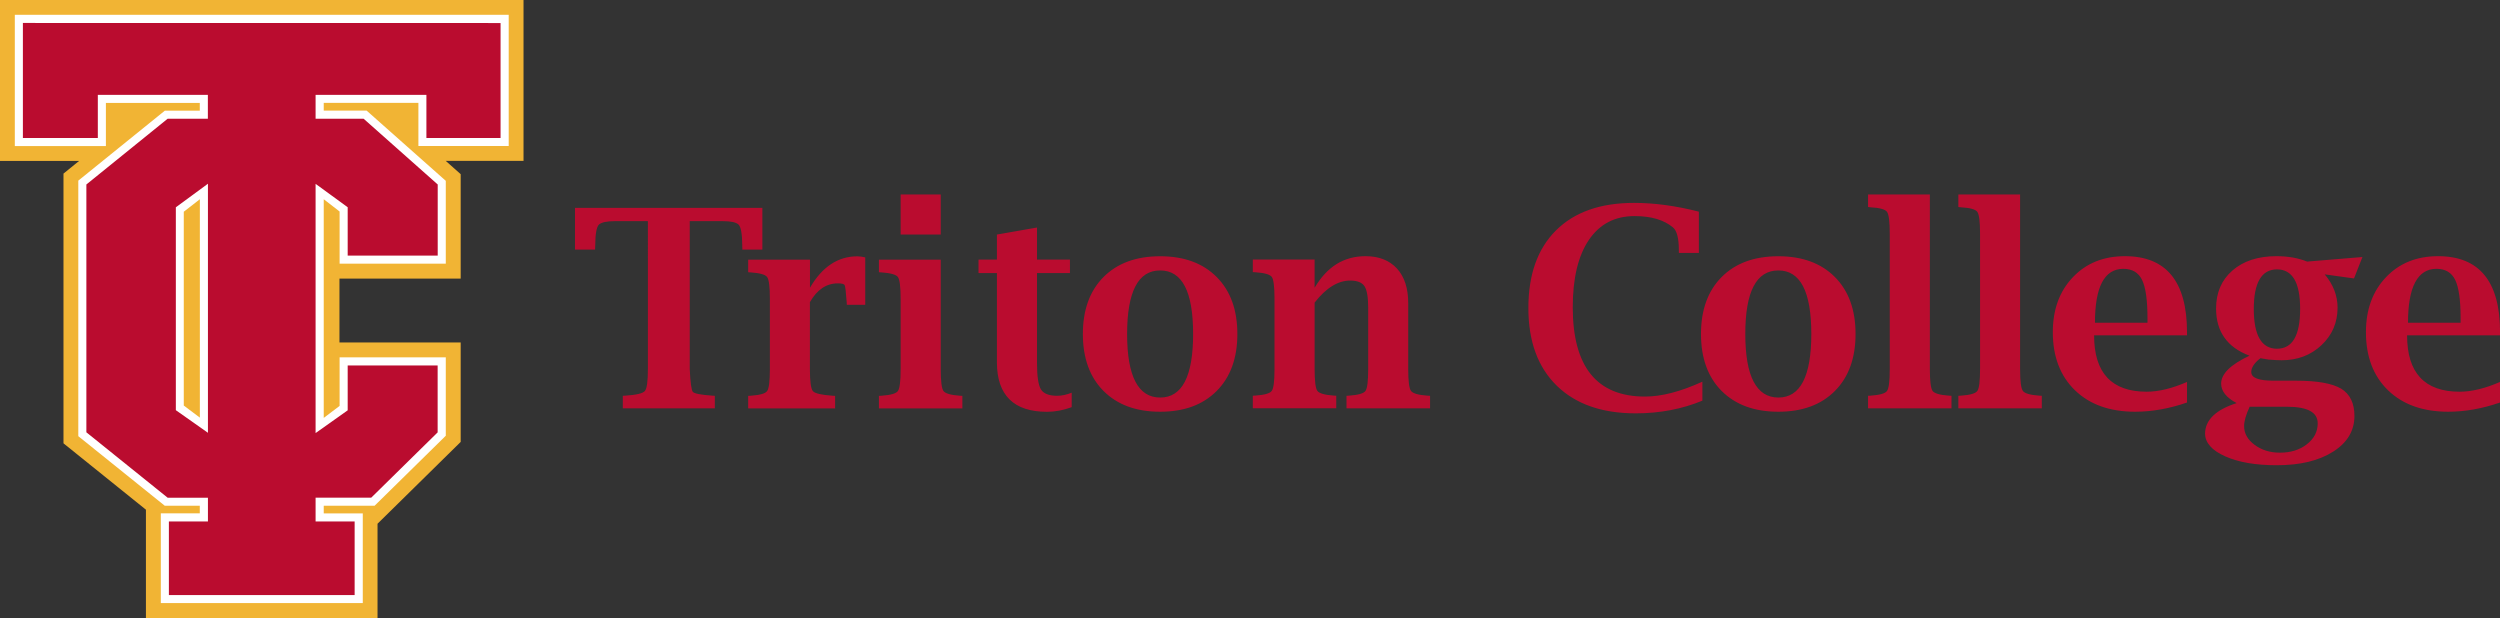 <svg id="svg-logo" viewBox="0 0 356 88" xmlns="http://www.w3.org/2000/svg"><rect x="0" y="0" width="356" height="88" fill="#333333" stroke="none"/><path d="M92.25 31.49H87.6c-1.2 0-1.96.17-2.31.49-.34.33-.52 1.33-.53 3.02l-.02.54h-2.86V29.6h26.68v5.94h-2.85l-.01-.54c-.01-1.68-.19-2.69-.53-3.02-.34-.33-1.11-.49-2.3-.49h-4.65v21.07c.09 1.92.24 3 .44 3.24.2.24 1.13.43 2.78.54l.35.02v1.79h-13.1v-1.79l.35-.02c1.57-.1 2.5-.32 2.79-.66.29-.34.43-1.37.43-3.1V31.49zm23.08 11.54v9.53c0 1.75.14 2.79.42 3.13.28.33 1.21.55 2.8.66l.37.02v1.79h-12.38v-1.79l.37-.02c1.3-.09 2.08-.31 2.33-.67.26-.35.39-1.39.39-3.12v-9.99c0-1.72-.13-2.76-.39-3.12-.26-.35-1.03-.57-2.33-.66l-.37-.02v-1.79h8.8v3.99c1.74-2.98 3.99-4.47 6.75-4.47.3 0 .67.05 1.12.15v6.75h-2.62l-.02-.35c-.1-1.43-.2-2.24-.28-2.42-.08-.19-.4-.28-.96-.28-1.65-.01-2.98.89-4 2.68zm18.63-6.06v15.59c0 1.72.13 2.76.39 3.12.26.35 1.04.58 2.33.67l.36.02v1.79h-11.88v-1.79l.37-.02c1.3-.09 2.08-.31 2.33-.67.26-.35.39-1.39.39-3.12v-9.99c0-1.72-.13-2.76-.39-3.12-.26-.35-1.03-.57-2.33-.66l-.37-.02v-1.79h8.8zm-5.71-3.57v-5.71h5.71v5.71h-5.71zm24.36 24.58c-1.2.44-2.37.66-3.51.66-2.38 0-4.16-.59-5.35-1.77-1.19-1.18-1.79-2.94-1.79-5.29v-12.7h-2.62v-1.91h2.62V33.4l5.71-1v4.57h4.69v1.91h-4.69v12.83c0 1.89.19 3.14.56 3.74.37.6 1.14.91 2.32.91.64 0 1.33-.15 2.06-.44v2.06zm12.6.65c-3.42 0-6.11-.99-8.07-2.96s-2.94-4.68-2.94-8.11c0-3.43.98-6.14 2.94-8.11 1.96-1.97 4.65-2.96 8.07-2.96 3.41 0 6.09.99 8.05 2.96 1.96 1.97 2.94 4.68 2.94 8.11 0 3.43-.98 6.14-2.94 8.11-1.96 1.97-4.64 2.96-8.05 2.96zm0-2.02c1.57 0 2.74-.76 3.52-2.27.78-1.51 1.17-3.77 1.17-6.78 0-3.02-.39-5.29-1.17-6.79-.78-1.5-1.95-2.26-3.52-2.26s-2.75.75-3.53 2.26c-.78 1.5-1.18 3.77-1.18 6.79 0 3.01.39 5.27 1.18 6.78.78 1.51 1.96 2.27 3.53 2.27zm22-15.65c.88-1.49 1.92-2.61 3.12-3.36 1.21-.75 2.59-1.12 4.13-1.12 1.9 0 3.39.59 4.47 1.76 1.07 1.18 1.6 2.82 1.6 4.92v9.39c0 1.72.13 2.76.4 3.12.26.35 1.04.58 2.34.67l.37.02v1.79h-11.9v-1.79l.35-.02c1.31-.09 2.1-.31 2.35-.67.26-.35.39-1.39.39-3.12v-8.74c0-1.51-.18-2.52-.53-3.06-.36-.53-1.03-.8-2.04-.8-.86 0-1.72.26-2.56.78-.85.52-1.68 1.31-2.5 2.36v9.45c0 1.72.13 2.76.39 3.12.26.35 1.04.58 2.33.67l.36.02v1.79H178.4v-1.79l.37-.02c1.3-.09 2.08-.31 2.33-.67.26-.35.39-1.39.39-3.12v-9.99c0-1.72-.13-2.76-.39-3.12-.26-.35-1.04-.57-2.33-.66l-.37-.02v-1.79h8.8v4zm55.22 16.09c-2.93 1.21-6.1 1.81-9.51 1.81-4.81 0-8.56-1.32-11.25-3.95-2.69-2.64-4.03-6.32-4.03-11.05 0-4.76 1.31-8.44 3.93-11.05 2.62-2.61 6.33-3.92 11.11-3.92 2.91 0 5.99.42 9.24 1.25v5.88h-2.85v-.37c0-1.71-.28-2.8-.83-3.26-1.29-1.08-3.11-1.62-5.47-1.62-2.81 0-4.97 1.13-6.51 3.39-1.53 2.26-2.3 5.46-2.3 9.6 0 4.23.86 7.41 2.57 9.53 1.72 2.12 4.28 3.18 7.71 3.18 2.37 0 5.09-.71 8.18-2.12v2.7zm10.81 1.58c-3.42 0-6.11-.99-8.08-2.96-1.96-1.97-2.94-4.68-2.94-8.11 0-3.43.98-6.14 2.94-8.11 1.96-1.97 4.65-2.96 8.08-2.96 3.41 0 6.09.99 8.05 2.96 1.96 1.97 2.94 4.68 2.94 8.11 0 3.43-.98 6.14-2.94 8.11-1.95 1.97-4.64 2.96-8.05 2.96zm0-2.02c1.57 0 2.74-.76 3.52-2.27.78-1.51 1.17-3.77 1.17-6.78 0-3.02-.39-5.29-1.17-6.79-.78-1.5-1.95-2.26-3.52-2.26s-2.75.75-3.53 2.26c-.79 1.5-1.18 3.77-1.18 6.79 0 3.01.39 5.27 1.18 6.78.79 1.51 1.96 2.27 3.53 2.27zm21.57-28.92v24.86c0 1.72.13 2.76.39 3.12.26.35 1.04.58 2.33.67l.36.02v1.79h-11.88v-1.79l.37-.02c1.3-.09 2.08-.31 2.33-.67.26-.35.39-1.39.39-3.12V33.28c0-1.71-.13-2.75-.39-3.11-.26-.36-1.03-.58-2.33-.65l-.37-.04v-1.79h8.8zm12.85 0v24.86c0 1.72.13 2.76.4 3.12.26.35 1.04.58 2.33.67l.36.02v1.79h-11.88v-1.79l.37-.02c1.3-.09 2.07-.31 2.33-.67.26-.35.39-1.39.39-3.12V33.28c0-1.71-.13-2.75-.39-3.11-.26-.36-1.03-.58-2.33-.65l-.37-.04v-1.79h8.79zm23.76 29.63c-2.52.87-4.98 1.31-7.37 1.31-3.61 0-6.47-1.02-8.57-3.05-2.1-2.03-3.16-4.79-3.16-8.28 0-3.22.95-5.82 2.85-7.82 1.9-2 4.37-3 7.42-3 5.89 0 8.84 3.61 8.84 10.84v.43H298.2c0 2.68.62 4.68 1.87 6.02 1.25 1.34 3.12 2.01 5.61 2.01 1.7 0 3.61-.46 5.75-1.39v2.93zm-13.1-11.36h7.48v-.68c0-2.56-.26-4.37-.77-5.42-.51-1.05-1.4-1.58-2.67-1.58-1.34 0-2.35.64-3.03 1.92-.67 1.28-1.01 3.2-1.01 5.76zM318.5 57.4c-1.47-.77-2.21-1.7-2.21-2.78 0-.69.34-1.37 1.01-2.03.67-.66 1.69-1.31 3.03-1.94-1.59-.59-2.78-1.45-3.57-2.57-.8-1.12-1.19-2.5-1.19-4.15 0-2.26.78-4.07 2.34-5.42 1.56-1.35 3.65-2.03 6.25-2.03.82 0 1.6.07 2.32.19.73.13 1.41.32 2.05.58l7.88-.65-1.2 3.05-4.17-.58c1.22 1.45 1.83 3.04 1.83 4.75 0 2.12-.77 3.9-2.29 5.33-1.53 1.44-3.42 2.15-5.68 2.15-.46 0-1.09-.03-1.89-.1l-1.12-.19c-.44.33-.76.66-.98.99-.22.33-.33.66-.33.99 0 .81 1.05 1.22 3.14 1.22h3.24c3.01 0 5.14.38 6.42 1.14 1.26.77 1.89 2.06 1.89 3.88 0 2.11-1.01 3.81-3.04 5.09-2.03 1.29-4.7 1.93-8.04 1.93-2.98 0-5.43-.42-7.33-1.27-1.9-.85-2.86-1.94-2.86-3.26.04-1.93 1.53-3.37 4.5-4.32zm1.85.52c-.53 1.15-.79 2.06-.79 2.76 0 1.04.5 1.93 1.5 2.67s2.2 1.11 3.61 1.11c1.53 0 2.81-.4 3.83-1.2 1.03-.8 1.54-1.79 1.54-2.97 0-.8-.36-1.39-1.09-1.78-.73-.39-1.82-.59-3.27-.59h-5.33zm.59-13.91c0 1.88.28 3.29.83 4.23.55.95 1.38 1.42 2.47 1.42 1.1 0 1.93-.47 2.48-1.42s.82-2.36.82-4.23c0-1.89-.27-3.31-.82-4.24-.55-.94-1.37-1.41-2.48-1.41-1.09 0-1.92.47-2.47 1.41-.55.93-.83 2.35-.83 4.24zM356 57.32c-2.52.87-4.98 1.31-7.37 1.31-3.61 0-6.47-1.02-8.57-3.05-2.1-2.03-3.15-4.79-3.15-8.28 0-3.22.95-5.82 2.85-7.82 1.9-2 4.37-3 7.42-3 5.89 0 8.83 3.61 8.83 10.84v.43h-13.24c0 2.68.62 4.68 1.87 6.02 1.25 1.34 3.12 2.01 5.61 2.01 1.7 0 3.61-.46 5.75-1.39v2.93zm-13.1-11.36h7.49v-.68c0-2.56-.26-4.37-.77-5.42-.51-1.05-1.4-1.58-2.67-1.58-1.34 0-2.35.64-3.03 1.92-.68 1.28-1.02 3.2-1.02 5.76z" fill="#ba0c2f"></path><path d="M74.55 0H0v22.92h11.26l-2.22 1.8v38.41l11.74 9.45V88h32.98V74.58L65.6 62.93V48.77H48.34v-9.1H65.6V24.8l-2.13-1.89h11.08V0z" fill="#f1b434"></path><path d="M72.44 20.81V2.11H2.11V20.8h12.97v-6.14h13.37v1.1h-4.98l-12.28 9.93-.04.03v36.39L23.44 72l.03.02h4.98v1.08H22.9v12.78h28.76V73.11H46.1v-1.09h7.24l10.11-9.94.03-.03V50.88H48.36v6.92l-2.26 1.71V28.37l2.26 1.75v7.43h15.12v-11.8l-11.24-9.97-.03-.03H46.1v-1.1h13.48v6.14h12.86zm-43.98 7.56v31.1l-2.29-1.72v-27.6l2.29-1.78z" fill="#fff"></path><path d="M3.26 3.27v16.38h10.67v-6.14H29.6v3.4h-5.73L12.3 26.27v35.29l11.58 9.32h5.73v3.38h-5.56v10.48H50.5V74.26h-5.56v-3.39h7.92l9.46-9.3v-9.53H49.51v6.39l-4.57 3.24V26.18l4.57 3.33v6.89h12.82V26.27l-10.55-9.36h-6.84v-3.4h15.78v6.14h10.56V3.28L3.26 3.27zm26.35 58.36l-4.57-3.22V29.52l4.57-3.36v35.47z" fill="#ba0c2f"></path></svg>
